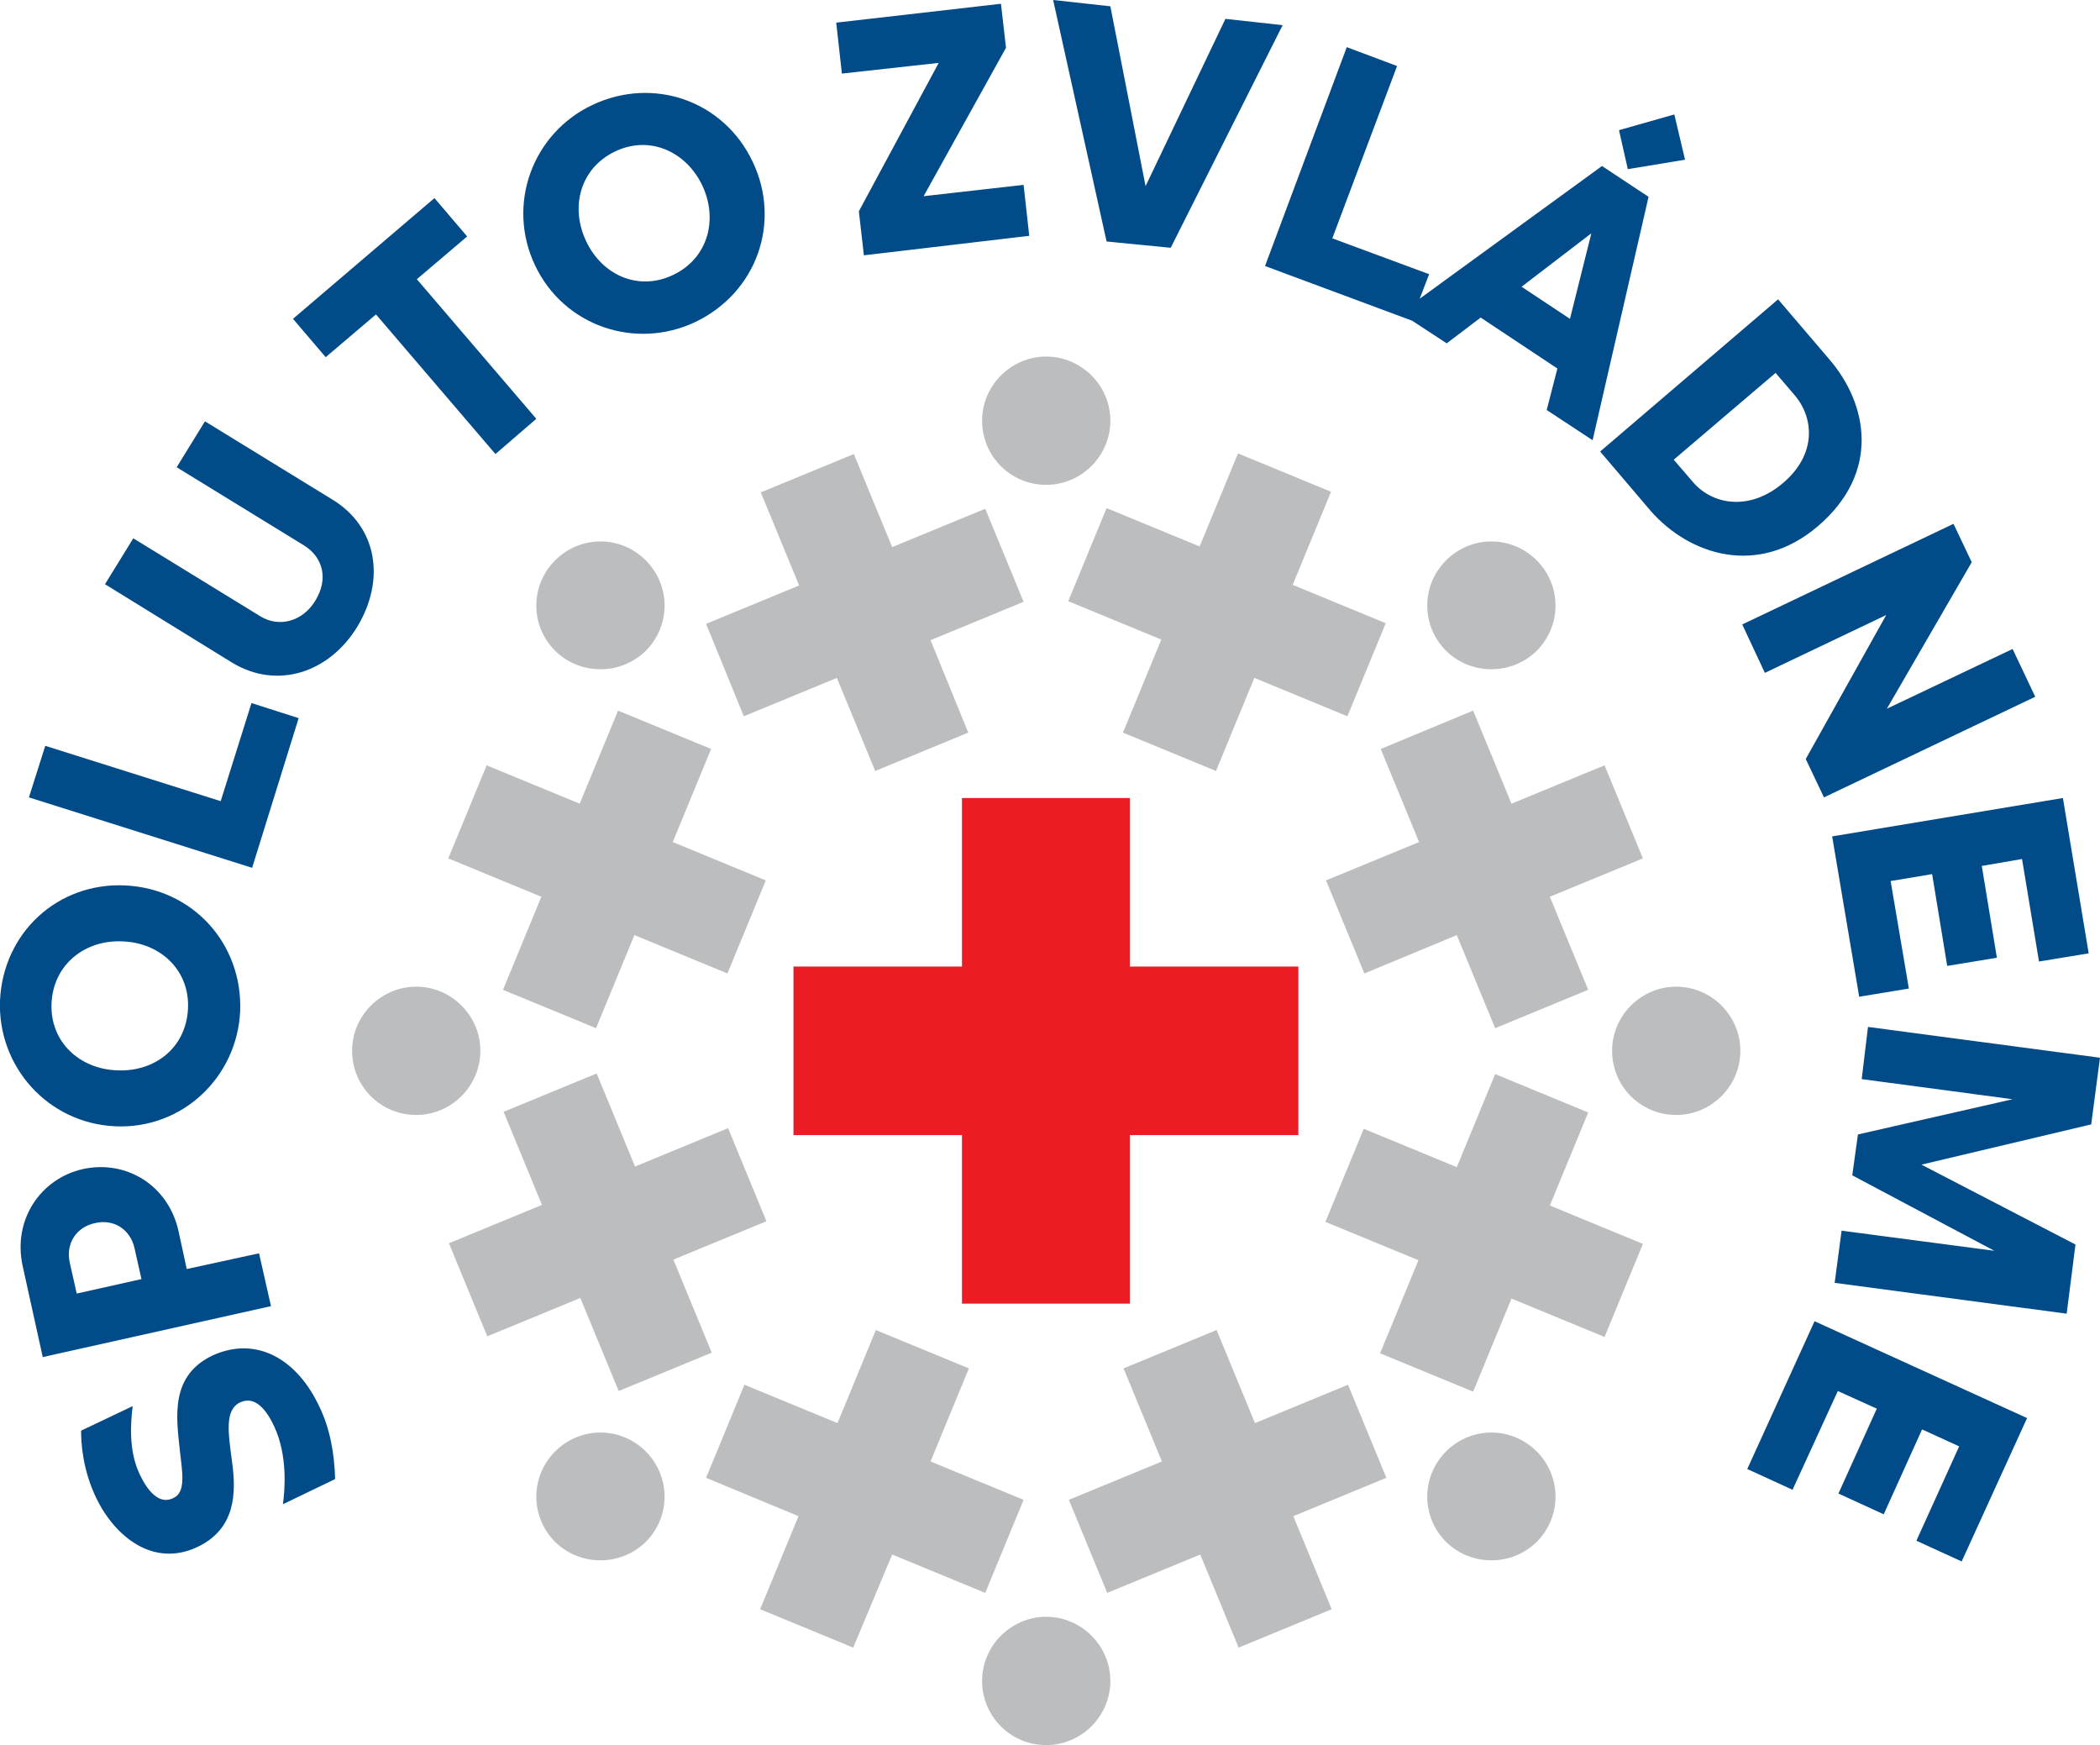 <?xml version="1.0" encoding="utf-8"?>
<!-- Generator: Adobe Illustrator 22.1.0, SVG Export Plug-In . SVG Version: 6.00 Build 0)  -->
<svg version="1.1" id="Layer_1" xmlns="http://www.w3.org/2000/svg" xmlns:xlink="http://www.w3.org/1999/xlink" x="0px" y="0px"
	 viewBox="0 0 334 277.5" style="enable-background:new 0 0 334 277.5;" xml:space="preserve">
<style type="text/css">
	.st0{fill:#004B88;}
	.st1{fill:#EC1C24;}
	.st2{fill:#BBBDBF;}
</style>
<g>
	<path class="st0" d="M258.9,26.9l-1.4-6.2l8.8-2.5l1.7,7.2L258.9,26.9z M242,45.6l7.7,5.1l3.4-13.6L242,45.6z M246,65.2l1.7-6.6
		l-12.2-8.1l-5.4,4.1l-5.5-3.6l-23.4-8.7l13-34.8l8,3l-10.3,27.4l15.4,5.7l-1.5,3.9l29-21.1l7.4,4.9L253.3,70L246,65.2z M107.1,43.7
		c5.6-2.7,7.1-8.9,4.6-14.2s-8.3-8.1-13.9-5.4s-7.1,8.9-4.6,14.2C95.7,43.7,101.5,46.4,107.1,43.7z M110.6,51.2
		c-9.5,4.5-20.9,0.7-25.5-9s-0.4-21,9.1-25.5c9.7-4.6,20.9-0.7,25.5,9C124.3,35.3,120.4,46.5,110.6,51.2z M29.9,160.4
		c0.3-6.2-4.5-10.5-10.4-10.7c-5.9-0.3-11,3.6-11.3,9.8c-0.3,6.2,4.5,10.5,10.4,10.7C24.5,170.5,29.6,166.7,29.9,160.4z M38.2,160.8
		c-0.5,10.5-9.2,18.8-19.9,18.3s-18.7-9.5-18.3-20c0.5-10.8,9.2-18.8,19.9-18.3S38.6,150,38.2,160.8z M21.4,198.5
		c-0.7-3.1-3.4-4.7-6.3-4c-2.9,0.6-4.7,3.2-4,6.3l1.1,4.9l10.3-2.3L21.4,198.5z M3.6,201.3c-1.6-7.4,2.9-13.9,9.6-15.4
		c6.9-1.5,13.6,2.6,15.2,9.9l1.3,6l11.5-2.5l1.9,8.4l-36.3,8.1L3.6,201.3z M297.1,163.3l36.9,4.9l-1.4,10.6l-27,6.4l24.5,12.7
		l-1.4,11l-36.9-4.9l1.1-8.3l24.3,3.2l-22.6-12l0.9-6.5l24.6-5.6l-24-3.2L297.1,163.3z M300.7,140.1l2.9,17.1l-7.9,1.3l-4.3-25.5
		l36.7-6.1l4.1,24.7l-7.9,1.3l-2.7-16.3l-6.4,1.1l2.4,14.6l-7.9,1.3l-2.4-14.6L300.7,140.1z M277.1,99.3l33.6-16l2.9,6.1l-13.5,23.3
		l20-9.5l3.6,7.6l-33.6,16l-2.9-6.1L300,97.8l-19.3,9.2L277.1,99.3z M254.5,71.8l28.3-24.2l8.2,9.6c6,7,8.2,17.9-1.9,26.5
		c-9.5,8.1-20.4,4.6-26.6-2.5L254.5,71.8z M266.2,73.1l3.1,3.6c3,3.5,8.9,4.7,14.3,0.1s4.9-10.4,1.8-14l-3-3.5L266.2,73.1z
		 M176,38.4L167.5,0l9.1,1l5.6,28.6L194.9,3l9.1,1l-17.8,35.4L176,38.4z M137.4,40.6l-0.8-7L149.3,10l-15.4,1.7L133,3.6l26.2-3
		l0.8,7l-13.1,23.6l15.9-1.8l0.9,8.1L137.4,40.6z M78.8,72.2L59.8,50l-8,6.8l-5.2-6.1l22.5-19.2l5.2,6.1l-8,6.8l19,22.2L78.8,72.2z
		 M56.8,99.7c-4.4,7.2-12.7,10.1-20,5.6L16.7,92.9l4.5-7.3L41.4,98c3.1,1.9,6.8,0.7,8.7-2.4c2.2-3.5,1.3-7-1.8-8.9L28.1,74.3
		l4.5-7.3l20.2,12.4C60.1,83.8,61.3,92.3,56.8,99.7z M40.1,138L4.6,126.8l2.6-8.2l27.9,8.8l4.9-15.6l7.5,2.4L40.1,138z M50.8,223.7
		c1.7,3.5,2.4,7.5,2.5,11.5l-8.3,4c0.3-2.2,0.8-7.7-1.4-12.4c-1.6-3.4-3.4-4.7-5.4-3.8c-2.5,1.2-1.9,4.8-1.3,9.4
		c0.7,5,0.6,10.7-5.5,13.6c-7,3.3-13.1-1.6-16.1-7.8c-2.2-4.6-2.4-8.8-2.4-10.7l8.2-3.9c-0.3,2.5-0.7,7,1.1,10.8
		c1.6,3.4,3.5,4.8,5.4,3.8c2-0.9,1.4-4.1,1-7.6c-0.6-5.5-1.5-11.9,5.3-15.1C40.9,212.4,47.3,216.2,50.8,223.7z M292.3,221.2
		l-7.2,15.7l-7.2-3.3l10.7-23.5l33.8,15.4L312,248.3l-7.2-3.3l6.8-15l-5.9-2.7l-6.1,13.5l-7.2-3.3l6.1-13.5L292.3,221.2z"/>
	<g>
		<polygon class="st1" points="153,126.9 179.7,126.9 179.7,153.7 206.5,153.7 206.5,180.5 179.7,180.5 179.7,207.3 153,207.3 
			153,180.5 126.2,180.5 126.2,153.7 153,153.7 		"/>
		<path class="st2" d="M88.3,245.2c-4-4-4-10.4,0-14.4s10.4-4,14.4,0s4,10.4,0,14.4C98.7,249.1,92.3,249.1,88.3,245.2z M230,245.2
			c-4-4-4-10.4,0-14.4s10.4-4,14.4,0s4,10.4,0,14.4C240.4,249.1,234,249.1,230,245.2z M88.3,103.5c-4-4-4-10.4,0-14.4s10.4-4,14.4,0
			s4,10.4,0,14.4C98.7,107.4,92.3,107.4,88.3,103.5z M256.4,167.1c0-5.6,4.6-10.2,10.2-10.2s10.2,4.6,10.2,10.2
			c0,5.6-4.6,10.2-10.2,10.2C260.9,177.3,256.4,172.7,256.4,167.1z M56,167.1c0-5.6,4.6-10.2,10.2-10.2s10.2,4.6,10.2,10.2
			c0,5.6-4.6,10.2-10.2,10.2C60.5,177.3,56,172.7,56,167.1z M156.2,267.3c0-5.6,4.6-10.2,10.2-10.2c5.6,0,10.2,4.6,10.2,10.2
			s-4.6,10.2-10.2,10.2C160.7,277.5,156.2,272.9,156.2,267.3z M156.2,66.9c0-5.6,4.6-10.2,10.2-10.2c5.6,0,10.2,4.6,10.2,10.2
			s-4.6,10.2-10.2,10.2C160.7,77.1,156.2,72.5,156.2,66.9z M230,103.5c-4-4-4-10.4,0-14.4s10.4-4,14.4,0s4,10.4,0,14.4
			C240.4,107.4,234,107.4,230,103.5z M217,154.8l-6.1-14.8l14.8-6.1l-6.1-14.8l14.7-6.1l6.1,14.8l14.8-6.1l6.1,14.8l-14.8,6.1
			l6.1,14.8l-14.8,6.1l-6.1-14.8L217,154.8z M77.5,212.5l-6.1-14.8l14.8-6.1l-6.1-14.8l14.8-6.1l6.1,14.8l14.8-6.1l6.1,14.8
			l-14.8,6.1l6.1,14.8l-14.8,6.1l-6.1-14.8L77.5,212.5z M154,116.5l-14.8,6.1l-6.1-14.8l-14.8,6.1l-6-14.7l14.8-6.1L121,78.3
			l14.8-6.1l6.1,14.8l14.8-6.1l6.1,14.8l-14.8,6.1L154,116.5z M211.8,255.9L197,262l-6.1-14.8l-14.8,6.1l-6.1-14.8l14.8-6.1
			l-6.1-14.8l14.8-6.1l6.1,14.8l14.8-6.1l6.1,14.8l-14.8,6.1L211.8,255.9z M193.4,122.6l-14.8-6.1l6.1-14.8l-14.8-6.1l6.1-14.8
			l14.8,6.1l6.1-14.8l14.8,6.1L205.6,93l14.8,6.1l-6.1,14.8l-14.8-6.1L193.4,122.6z M135.7,262l-14.8-6.1l6.1-14.8l-14.7-6.1
			l6.1-14.8l14.8,6.1l6.1-14.8l14.8,6.1l-6.1,14.8l14.8,6.1l-6.1,14.8l-14.8-6.1L135.7,262z M121.8,140l-6.1,14.8l-14.8-6.1
			l-6.1,14.8L80,157.4l6.1-14.8l-14.8-6.1l6.1-14.8l14.8,6.1l6.1-14.8l14.8,6.1l-6.1,14.8L121.8,140z M261.3,197.8l-6.1,14.8
			l-14.8-6.1l-6.1,14.8l-14.8-6.1l6.1-14.8l-14.8-6.1l6.1-14.8l14.8,6.1l6.1-14.8l14.8,6.1l-6.1,14.8L261.3,197.8z"/>
	</g>
</g>
</svg>

